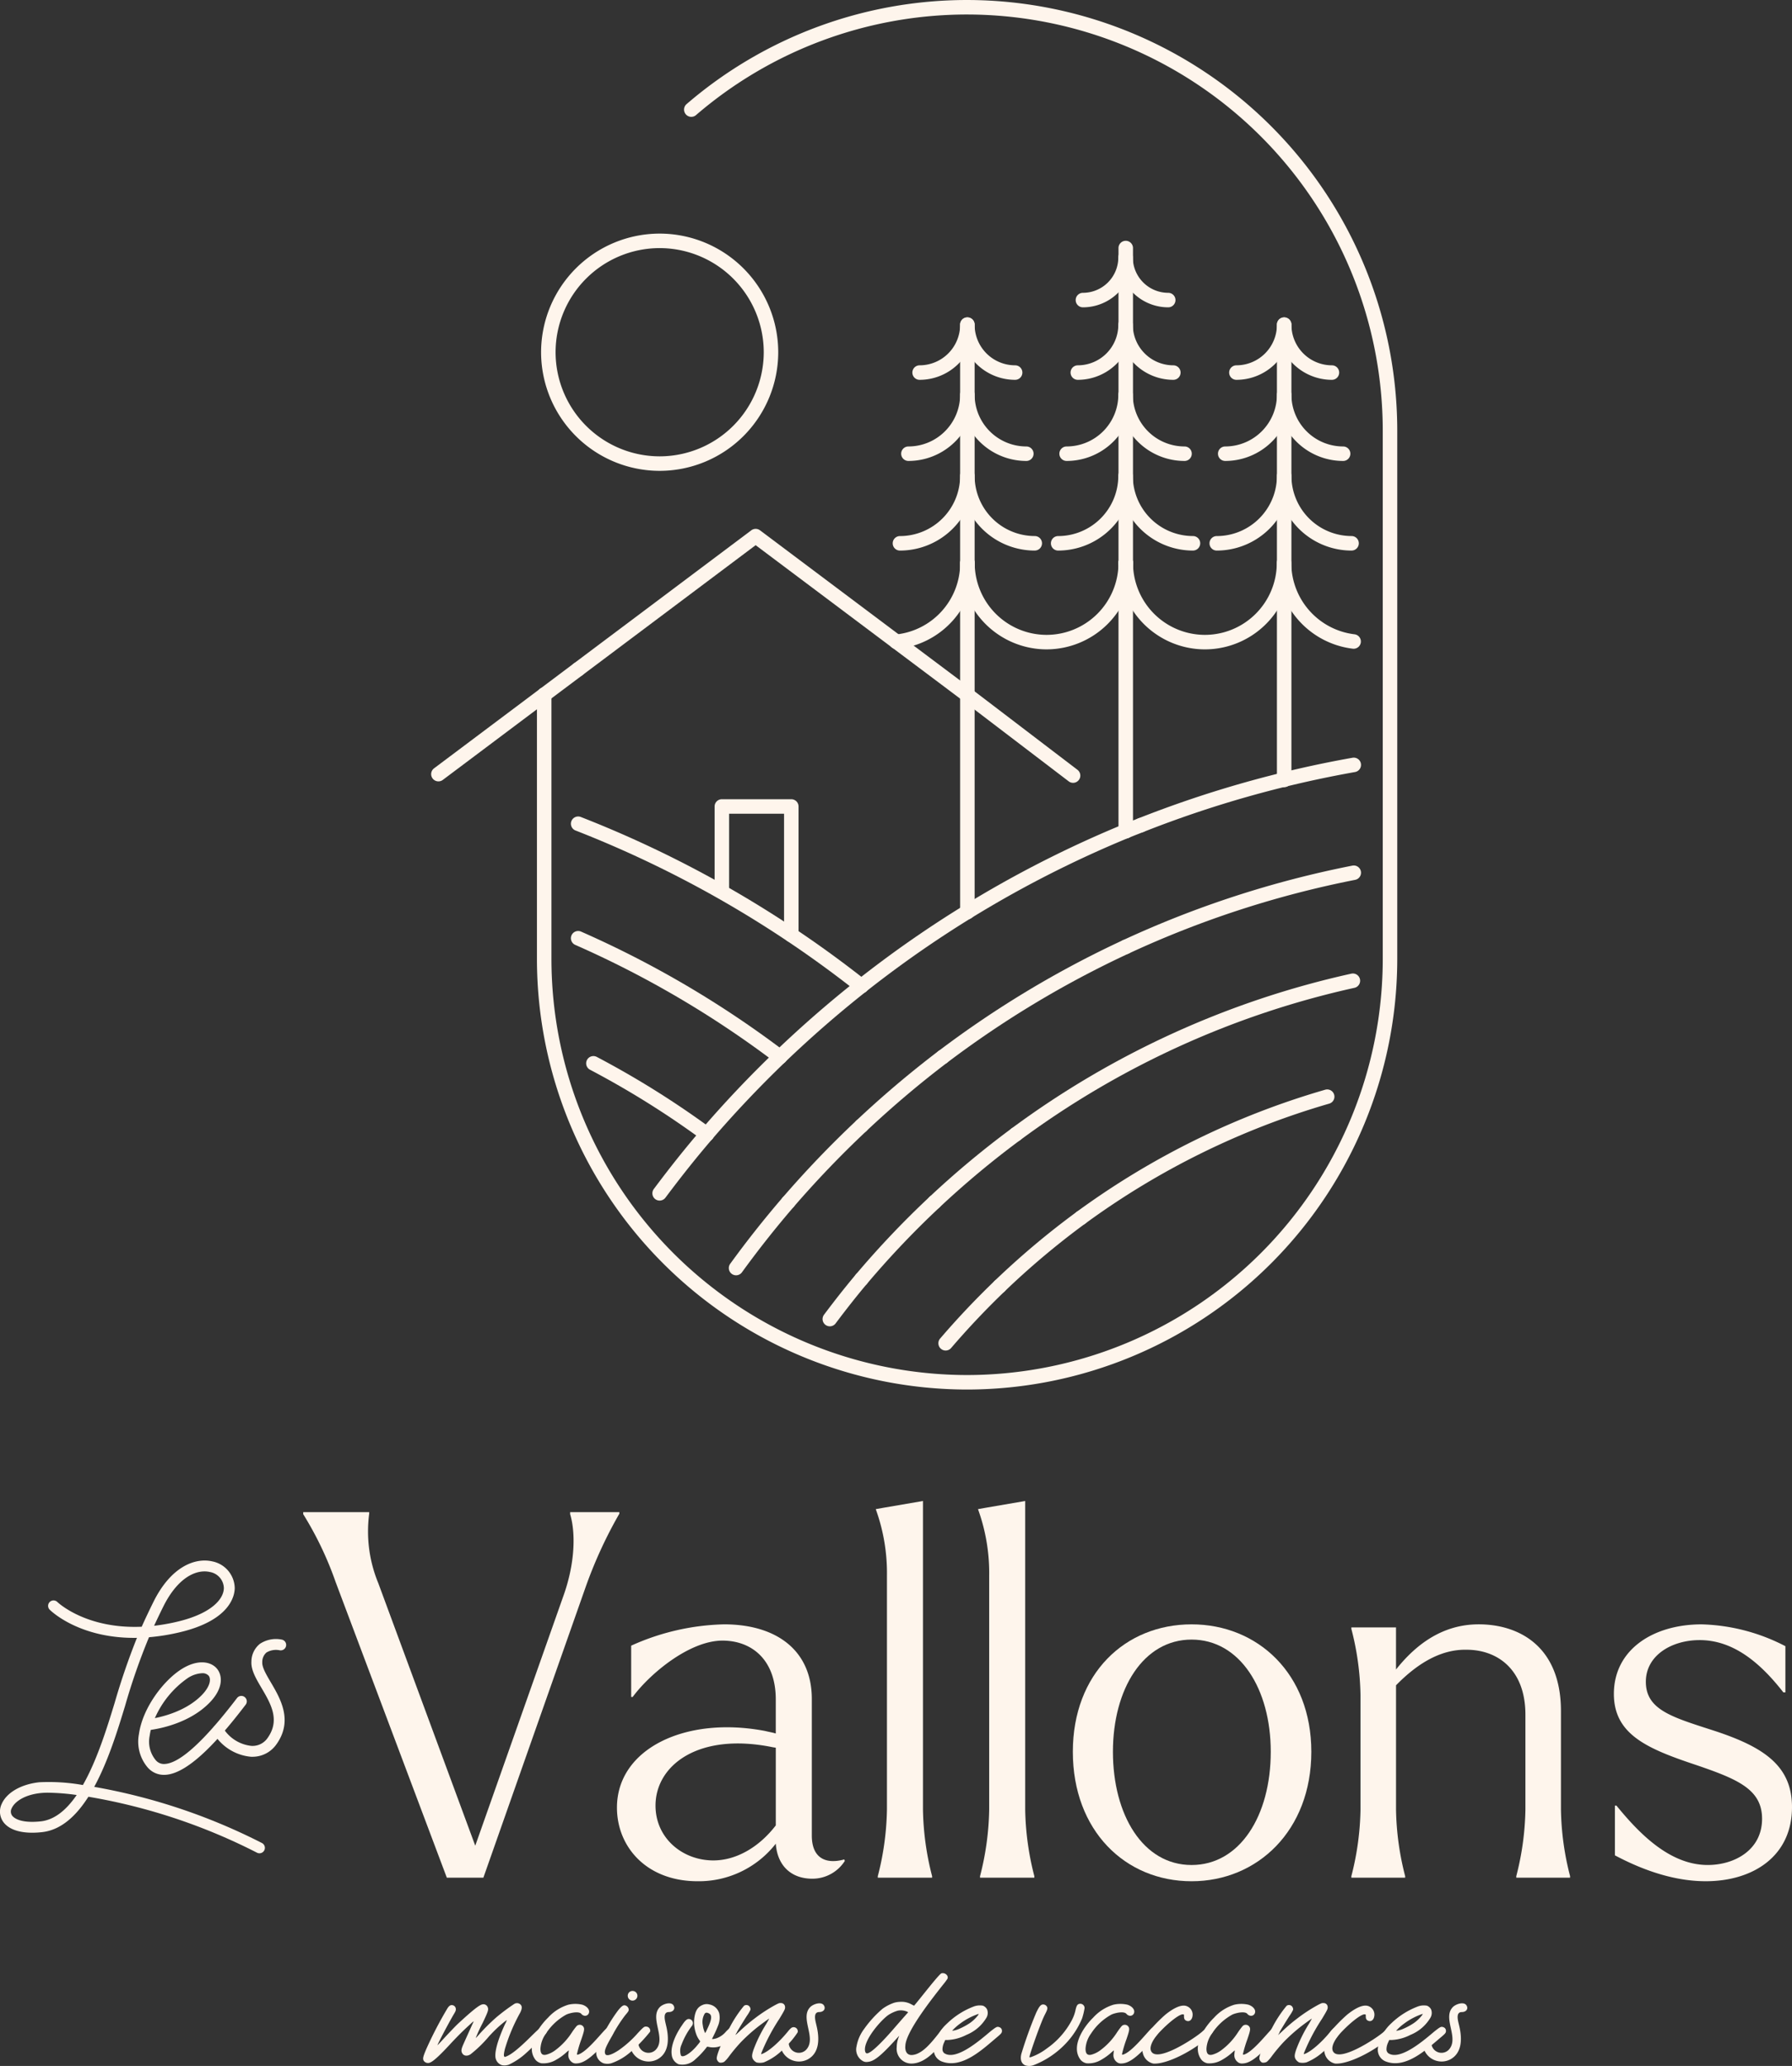 <svg xmlns="http://www.w3.org/2000/svg" width="327.771" height="377.715" viewBox="0 0 327.771 377.715"><rect x="0" y="0" width="327.771" height="377.715" fill="#333333" stroke="none"/><g data-name="Groupe 1"><path data-name="Tracé 1" d="M55.462 276.837v-.371h12.066v.28a24.773 24.773 0 001.671 12.716l17.728 47.984 16.058-45.48c2.227-6.125 2.32-11.7 1.3-15.129v-.371h9v.28a81.361 81.361 0 00-6.216 13.55l-18.657 53h-6.683l-20.327-54.021a62.7 62.7 0 00-5.94-12.438" fill="#fef5ec"/></g><g data-name="Groupe 2"><path data-name="Tracé 2" d="M112.846 330.486c0-10.766 12.53-16.8 27.1-14.014.742.184 1.392.278 1.949.463v-6.218c0-7.332-4.455-10.767-9.746-10.767-6.03.001-13.27 6.032-16.426 10.301h-.277v-9.375a43.447 43.447 0 0116.985-3.9c9.561 0 16.057 4.735 16.057 13.644v24.972c0 4.176 2.6 5.29 5.941 4.363l.093.278a7.025 7.025 0 01-5.94 3.248c-3.9 0-6.405-2.414-6.684-6.405a17.854 17.854 0 01-14.294 6.868c-9.375 0-14.758-6.311-14.758-13.458m17.635 9.653c4.178 0 8.354-2.413 11.417-6.405v-14.2l-.557-.091c-13.644-2.787-21.442 3.338-21.442 10.673 0 5.94 4.92 10.023 10.581 10.023" fill="#fef5ec"/></g><g data-name="Groupe 3"><path data-name="Tracé 3" d="M170.489 343.295h-9.932v-.278a51.547 51.547 0 001.672-12.159V288.07a34.17 34.17 0 00-1.95-11.881l-.091-.278 1.576-.278 7.054-1.208v56.433a51.558 51.558 0 001.671 12.159z" fill="#fef5ec"/></g><g data-name="Groupe 4"><path data-name="Tracé 4" d="M189.189 343.295h-9.932v-.278a51.546 51.546 0 001.672-12.159V288.07a34.17 34.17 0 00-1.95-11.881l-.093-.278 1.578-.278 7.053-1.208v56.433a51.546 51.546 0 001.672 12.159z" fill="#fef5ec"/></g><g data-name="Groupe 5"><path data-name="Tracé 5" d="M196.232 320.277c0-14.294 9.559-23.3 21.72-23.3 12.065 0 21.9 9 21.9 23.3 0 14.387-9.839 23.669-21.9 23.669-12.161-.001-21.72-9.283-21.72-23.669m36.2 0c0-11.51-5.663-20.513-14.479-20.513s-14.389 9.003-14.389 20.513 5.477 20.7 14.388 20.7c8.817 0 14.479-9 14.479-20.7" fill="#fef5ec"/></g><g data-name="Groupe 6"><path data-name="Tracé 6" d="M257.013 343.295h-9.838v-.283a51.627 51.627 0 001.671-12.155v-20.885a50.9 50.9 0 00-1.671-12.16v-.278h8.167v7.7c4.64-5.847 9.746-8.261 15.129-8.261 7.333 0 15.038 3.992 15.038 15.873v18.011a51.558 51.558 0 001.67 12.155v.278h-9.839v-.278a51.557 51.557 0 001.671-12.155v-17.356c0-8.261-5.1-11.881-10.766-11.881-4.456-.093-8.725 2.227-12.9 6.5v22.737a51.628 51.628 0 001.668 12.155z" fill="#fef5ec"/></g><g data-name="Groupe 7"><path data-name="Tracé 7" d="M295.378 339.211v-9.1h.278c4.176 5.108 9.746 10.863 16.707 10.863 4.827 0 9.933-2.691 9.933-8.446 0-5.384-4.456-7.24-12.068-9.839-8.911-2.969-15.036-5.569-15.036-12.995 0-8.074 7.148-12.716 16.058-12.716a35.174 35.174 0 0115.313 3.992v8.446h-.37c-4.271-5.476-9.191-9.559-15.316-9.559-5.1 0-9.839 2.784-9.839 7.612 0 5.2 4.92 6.5 12.625 9 9 2.97 14.108 6.4 14.108 13.923 0 9-7.148 13.55-15.78 13.55-5.1 0-10.674-1.578-16.614-4.733" fill="#fef5ec"/></g><g data-name="Groupe 8"><path data-name="Tracé 8" d="M77.944 374.684a71.02 71.02 0 013.9-7.506c.353-.554.681-.705 1.134-.505a.75.75 0 01.4.705c0 .227-.076.4-.479 1.058-1.127 1.965-2.99 5.516-2.864 5.471.05-.025.731-.756 1.535-1.637.831-.882 1.789-1.889 2.166-2.242 2.645-2.442 3.955-3.5 4.534-3.577a.83.83 0 01.907.455c.227.5.15.754-.882 2.921a27.8 27.8 0 00-1.286 2.79 7.426 7.426 0 00.655-.7 37.836 37.836 0 013.045-3.027 35.047 35.047 0 013.4-2.543.96.96 0 01.907 0c.5.3.554.781.126 1.636a32.723 32.723 0 00-2.792 6.624c-.2.858-.227 1.234-.126 1.362.076.125.076.125.4 0 .907-.354 2.267-1.436 4.432-3.578 1.794-1.763 1.944-1.864 2.373-1.784a.778.778 0 01.58.7.93.93 0 01-.1.4c-.1.2-2.847 2.922-3.626 3.6a12.466 12.466 0 01-3.2 2.165 2.326 2.326 0 01-1.285.1 1.716 1.716 0 01-1.089-1.076c-.378-1.008.277-3.45 1.688-6.473a3.143 3.143 0 00.3-.705 19.857 19.857 0 00-1.913 1.612c-.354.327-.933.932-1.31 1.335a22.74 22.74 0 01-3.42 3.326c-.6.378-1.234.3-1.511-.2-.227-.4-.176-.731.151-1.51.705-1.59 1.415-3.127 1.688-3.756.353-.732.4-.757-.579.15-1.134 1.032-1.994 1.89-3.25 3.223-2.014 2.193-3.198 3.302-3.853 3.579a.945.945 0 01-1.209-.328c-.2-.379-.1-.757.453-2.066" fill="#fef5ec"/></g><g data-name="Groupe 9"><path data-name="Tracé 9" d="M100.238 368.89a8.29 8.29 0 013.7-2.367 5.63 5.63 0 012.593 0c1.011.348 1.489 1.109 1.086 1.713a.733.733 0 01-.882.251.948.948 0 01-.353-.227c-.428-.679-2.267-.2-2.821.076a10.371 10.371 0 00-3.7 3.451 5.2 5.2 0 00-1.009 2.769c0 .781.227 1.311 1.108 1.085a4.839 4.839 0 001.511-.731 12.4 12.4 0 003.149-3.35 12.487 12.487 0 01.806-1.083.8.8 0 011.208-.025c.327.4.277.705-.3 2.393a22.39 22.39 0 00-.806 2.7c0 .151.127.151.5-.025 1.789-.831 4.534-4.558 5.089-4.811a.761.761 0 011.008 1.058 33.891 33.891 0 01-2.67 3c-1.762 1.756-2.921 2.46-4.004 2.486a1.222 1.222 0 01-.68-.126 1.589 1.589 0 01-.8-1.637 4.084 4.084 0 01.076-.579c.025-.077-.152.05-.379.251a10.2 10.2 0 01-1.919 1.409 4.5 4.5 0 01-2.721.654 1.933 1.933 0 01-1.058-.6c-1.914-2.42.504-6.022 2.268-7.735" fill="#fef5ec"/></g><g data-name="Groupe 10"><path data-name="Tracé 10" d="M109.078 374.986c.076-.907.4-1.663 1.763-3.98a29.347 29.347 0 012.215-3.45c.529-.655.856-.932 1.159-.932a.844.844 0 01.781.806c0 .227-.076.351-.655 1.033a25.966 25.966 0 00-2.339 3.677c-1.26 2.165-1.537 2.87-1.285 3.4.2.428 1.108.176 2.418-.68a19.37 19.37 0 003.5-3.122c1.084-1.16 1.21-1.261 1.613-1.211a.735.735 0 01.655.932 27.08 27.08 0 01-3.678 3.8 10.461 10.461 0 01-3.425 1.967 2.646 2.646 0 01-1.411 0 2.063 2.063 0 01-1.311-2.24m5.744-10.1a.861.861 0 01.882-.882.876.876 0 01.882.882.893.893 0 01-.882.882.876.876 0 01-.882-.882" fill="#fef5ec"/></g><g data-name="Groupe 11"><path data-name="Tracé 11" d="M115.629 372.921c.5-.252.982.076 1.134.731a1.86 1.86 0 003.123 1.158c2.116-2.116-1.209-5.869.831-7.883.529-.529 2.09-1.083 2.518-.2.3.581-.125 1.135-.906 1.135-1.206-.003-.656 1.709-.506 2.414.531 2.141.707 5.008-1.611 6.247a3.46 3.46 0 01-5.011-2.67.863.863 0 01.428-.932" fill="#fef5ec"/></g><g data-name="Groupe 12"><path data-name="Tracé 12" d="M124.748 370.275c.503-.781.827-1.082 1.108-1.132a.761.761 0 01.882.754.889.889 0 01-.227.554 13.128 13.128 0 00-1.836 3.326 2.725 2.725 0 00-.129 2.015c.327.5 1.713-.327 2.9-1.738.655-.781.68-.806.529-.982a4.5 4.5 0 01-.68-1.31 6.35 6.35 0 01-.3-2.771c.176-1.309.579-2.014 1.436-2.392a1.874 1.874 0 011.335-.126 2.3 2.3 0 011.782 1.612 3.787 3.787 0 01-.2 2.239c-.152.4-.453 1.108-.681 1.562-.225.479-.427.856-.427.882 0 .076.5 0 .856-.126a4.118 4.118 0 001.737-1.258 8.9 8.9 0 01.907-.8.823.823 0 01.378-.077.73.73 0 01.705.655c.05.428-.227.781-1.587 1.99a3.889 3.889 0 01-3.375 1.129c-.479-.1-.529-.1-.579-.025a14.916 14.916 0 01-2.091 2.24 3.369 3.369 0 01-3.073.908 2.128 2.128 0 01-1.26-1.763c-.2-1.36.505-3.376 1.889-5.366m3.8 0a4.663 4.663 0 00.428 1.436 5.487 5.487 0 00.4-.781c.856-1.763.907-2.544.252-2.845-.353-.152-.479-.152-.705.024a2.946 2.946 0 00-.371 2.166" fill="#fef5ec"/></g><g data-name="Groupe 13"><path data-name="Tracé 13" d="M133.439 370.728a22.089 22.089 0 012.645-4.01.734.734 0 011.108.3.739.739 0 01.074.428 6.679 6.679 0 01-.654 1.107c-.606.932-1.79 2.872-2.042 3.352-.1.225-.025.15.656-.48a32.459 32.459 0 012.9-2.467 29.422 29.422 0 013.675-2.386c.68-.354.755-.377 1.061-.354a.726.726 0 01.731.705c.025.378-.05.529-1.033 2.166a35.581 35.581 0 00-3.153 5.896c-.227.578-.227.6-.1.554 1.134-.353 3.149-2.091 4.811-4.13a3.994 3.994 0 01.628-.655.758.758 0 011.159.8 14.358 14.358 0 01-2.343 2.776 10.521 10.521 0 01-3.827 2.72 2.811 2.811 0 01-1.36.025 1.7 1.7 0 01-.68-.655c-.2-.4-.176-.756.126-1.663a26.068 26.068 0 012.367-4.784c.277-.48.5-.882.5-.907s-.651.427-1.759 1.259a31.546 31.546 0 00-3.349 2.972 30.507 30.507 0 00-2.368 2.847 6.5 6.5 0 01-.731.8 1.276 1.276 0 01-.882.152.973.973 0 01-.5-.707c-.079-.648 1.13-3.52 2.34-5.661" fill="#fef5ec"/></g><g data-name="Groupe 14"><path data-name="Tracé 14" d="M143.136 372.921c.5-.252.982.076 1.134.731a1.86 1.86 0 003.123 1.158c2.116-2.116-1.209-5.869.831-7.883.529-.529 2.091-1.083 2.518-.2.3.581-.125 1.135-.906 1.135-1.209 0-.655 1.713-.505 2.417.53 2.138.707 5.005-1.61 6.244a3.46 3.46 0 01-5.013-2.67.863.863 0 01.428-.932" fill="#fef5ec"/></g><g data-name="Groupe 15"><path data-name="Tracé 15" d="M156.663 374.159a7.5 7.5 0 011.386-3.2 20.009 20.009 0 013.376-3.7 8.036 8.036 0 012.166-1.114 4.724 4.724 0 011.006-.151 3.67 3.67 0 012.091.452l.5.253c.781-.856 4.558-5.793 5.013-5.92.6-.176 1.335.378 1.107.982a11.067 11.067 0 01-.83 1.108c-1.659 2.117-6.596 8.264-6.873 11.008 0 .126-.025.252-.025.378 0 .957.428 1.461 1.159 1.461a2.835 2.835 0 001.007-.227c1.159-.5 2.192-1.461 4.081-3.9a7.909 7.909 0 011.006-1.187.709.709 0 01.43-.127.738.738 0 01.7.959 10.3 10.3 0 01-1.607 2.19c-1.359 1.713-3.3 3.853-5.667 3.853a2.7 2.7 0 01-2.67-3 4.978 4.978 0 01.3-1.663l.151-.427-.428.477c-2.92 3.228-4.179 4.235-5.363 4.312a1.345 1.345 0 01-.806-.126 2.428 2.428 0 01-1.21-2.691m1.915 1.26a.759.759 0 00.327-.1c.781-.334 2.57-2.072 4.938-4.841.6-.68 1.359-1.562 1.686-1.916.3-.351.579-.654.579-.654a1.031 1.031 0 00-.327-.176 2.88 2.88 0 00-1.562-.126 6.27 6.27 0 00-1.787.831c-1.385 1.006-4.232 4.306-4.232 6.246 0 .227.05.731.378.731" fill="#fef5ec"/></g><g data-name="Groupe 16"><path data-name="Tracé 16" d="M170.82 374.457a5.275 5.275 0 01.631-2.091 7.9 7.9 0 011.839-2.469 14.269 14.269 0 014.81-3.047 3.15 3.15 0 011.688-.152 1.431 1.431 0 01.756.68 1.737 1.737 0 01-.1 1.486 7.571 7.571 0 01-3.679 3.171 8.35 8.35 0 01-3.445.935h-.433l-.2.453a3.076 3.076 0 00-.3 1.209.943.943 0 00.3.731c2.192 1.535 6.8-2.569 8.463-3.955 1.083-.856 1.234-.932 1.636-.781a.681.681 0 01.48.68c0 .353-.1.477-1.033 1.26-2.494 2.09-6.246 5.692-9.9 4.357a2.281 2.281 0 01-1.513-2.467m4.56-3.5a12.349 12.349 0 002.015-1.085 6.689 6.689 0 001.537-1.486l.1-.176-.151.025a11.965 11.965 0 00-3.2 1.686 9.559 9.559 0 00-1.534 1.36 3.905 3.905 0 001.234-.326" fill="#fef5ec"/></g><g data-name="Groupe 17"><path data-name="Tracé 17" d="M186.818 375.489a77 77 0 012.721-7.531c.555-1.159.831-1.486 1.285-1.486a.806.806 0 01.654.378c.178.277.1.579-.277 1.31a15.587 15.587 0 00-.7 1.561c-.807 1.989-1.995 5.415-2.196 6.271-.025.151-.025.151.2.126a10.461 10.461 0 002.948-1.587 14.627 14.627 0 004.609-5.213 7.157 7.157 0 00.68-1.915c.2-.831.378-1.057.906-1.057a.793.793 0 01.732.78 12.28 12.28 0 01-.453 1.889 15.022 15.022 0 01-3.098 4.71 16.169 16.169 0 01-5.794 3.854 2.384 2.384 0 01-1.511.026c-.73-.328-.958-1.084-.706-2.116" fill="#fef5ec"/></g><g data-name="Groupe 18"><path data-name="Tracé 18" d="M199.941 368.89a8.276 8.276 0 013.7-2.367 5.63 5.63 0 012.593 0c1.011.348 1.489 1.109 1.086 1.713a.733.733 0 01-.882.251.96.96 0 01-.353-.227c-.428-.679-2.266-.2-2.82.076a10.364 10.364 0 00-3.7 3.451 5.2 5.2 0 00-1.01 2.769c0 .781.227 1.311 1.108 1.085a4.853 4.853 0 001.511-.731 12.424 12.424 0 003.149-3.35 13.176 13.176 0 01.8-1.083.8.8 0 011.209-.025c.327.4.277.705-.3 2.393a22.238 22.238 0 00-.807 2.7c0 .151.126.151.5-.025 1.789-.831 4.534-4.558 5.089-4.811a.761.761 0 011.008 1.058 33.89 33.89 0 01-2.67 3c-1.763 1.763-2.922 2.467-4 2.494a1.224 1.224 0 01-.681-.126 1.589 1.589 0 01-.8-1.637 4.153 4.153 0 01.074-.579c.027-.077-.15.05-.377.251a10.247 10.247 0 01-1.916 1.401 4.5 4.5 0 01-2.721.656 1.933 1.933 0 01-1.058-.6c-1.913-2.422.504-6.024 2.268-7.737" fill="#fef5ec"/></g><g data-name="Groupe 19"><path data-name="Tracé 19" d="M209.011 373.55a6.715 6.715 0 011.031-2.015 28.943 28.943 0 013.144-3.223c.882-.705 2.821-2.116 4.029-1.461a1.642 1.642 0 01.882 1.864c-.125.63-.6.956-1.108.729-.3-.125-.427-.351-.427-.781 0-.378 0-.378-.2-.378-.576-.074-2.441 1.337-4.176 3.149-1.237 1.285-1.891 2.569-1.714 3.35.705 2.72 8.083-2.141 9.394-3.322.754-.681 1.283-.932 1.661-.807.479.152.5.656.176 1.034-2.117 2.516-7.958 5.791-10.754 5.589a2.5 2.5 0 01-1.889-1.816 3.762 3.762 0 01-.049-1.912" fill="#fef5ec"/></g><g data-name="Groupe 20"><path data-name="Tracé 20" d="M222.058 368.89a8.276 8.276 0 013.7-2.367 5.63 5.63 0 012.593 0c1.011.348 1.489 1.109 1.086 1.713a.733.733 0 01-.882.251.96.96 0 01-.353-.227c-.428-.679-2.266-.2-2.82.076a10.364 10.364 0 00-3.7 3.451 5.2 5.2 0 00-1.01 2.769c0 .781.227 1.311 1.108 1.085a4.853 4.853 0 001.511-.731 12.424 12.424 0 003.149-3.35 13.176 13.176 0 01.8-1.083.8.8 0 011.209-.025c.327.4.277.705-.3 2.393a22.238 22.238 0 00-.807 2.7c0 .151.126.151.5-.025 1.789-.831 4.534-4.558 5.089-4.811a.761.761 0 011.008 1.058 33.669 33.669 0 01-2.67 3c-1.763 1.763-2.922 2.467-4 2.494a1.224 1.224 0 01-.681-.126 1.589 1.589 0 01-.8-1.637 4.153 4.153 0 01.074-.579c.027-.077-.15.05-.377.251a10.247 10.247 0 01-1.916 1.401 4.5 4.5 0 01-2.721.656 1.933 1.933 0 01-1.058-.6c-1.913-2.422.504-6.024 2.268-7.737" fill="#fef5ec"/></g><g data-name="Groupe 21"><path data-name="Tracé 21" d="M232.688 370.728a22.089 22.089 0 012.645-4.01.733.733 0 011.108.3.731.731 0 01.076.428 6.625 6.625 0 01-.655 1.107c-.6.932-1.789 2.872-2.04 3.352-.1.225-.025.15.655-.48a32.474 32.474 0 012.9-2.467 29.325 29.325 0 013.674-2.386c.679-.354.754-.377 1.06-.354a.726.726 0 01.731.705c.025.378-.05.529-1.033 2.166a35.441 35.441 0 00-3.151 5.896c-.227.578-.227.6-.1.554 1.132-.353 3.149-2.091 4.81-4.13a3.934 3.934 0 01.63-.655.758.758 0 011.159.8 14.435 14.435 0 01-2.346 2.776 10.519 10.519 0 01-3.826 2.72 2.811 2.811 0 01-1.36.025 1.7 1.7 0 01-.68-.655c-.2-.4-.176-.756.126-1.663a26.068 26.068 0 012.368-4.784c.277-.48.5-.882.5-.907s-.653.427-1.76 1.259a31.693 31.693 0 00-3.35 2.973 30.731 30.731 0 00-2.368 2.846 6.5 6.5 0 01-.731.8 1.274 1.274 0 01-.882.152.98.98 0 01-.5-.707c-.077-.648 1.132-3.52 2.34-5.661" fill="#fef5ec"/></g><g data-name="Groupe 22"><path data-name="Tracé 22" d="M242.261 373.55a6.715 6.715 0 011.031-2.015 28.943 28.943 0 013.144-3.223c.882-.705 2.821-2.116 4.029-1.461a1.642 1.642 0 01.882 1.864c-.125.63-.6.956-1.108.729-.3-.125-.428-.351-.428-.781 0-.378 0-.378-.2-.378-.575-.074-2.44 1.337-4.175 3.149-1.237 1.285-1.891 2.569-1.714 3.35.705 2.72 8.083-2.141 9.394-3.322.754-.681 1.283-.932 1.661-.807.479.152.5.656.176 1.034-2.117 2.516-7.958 5.791-10.754 5.589a2.5 2.5 0 01-1.889-1.816 3.762 3.762 0 01-.049-1.912" fill="#fef5ec"/></g><g data-name="Groupe 23"><path data-name="Tracé 23" d="M252.032 374.457a5.275 5.275 0 01.631-2.091 7.914 7.914 0 011.838-2.469 14.287 14.287 0 014.812-3.047 3.15 3.15 0 011.688-.152 1.431 1.431 0 01.756.68 1.737 1.737 0 01-.1 1.486 7.571 7.571 0 01-3.68 3.171 8.355 8.355 0 01-3.445.935h-.433l-.2.453a3.052 3.052 0 00-.3 1.209.939.939 0 00.3.731c2.192 1.535 6.8-2.569 8.463-3.955 1.082-.856 1.234-.932 1.636-.781a.68.68 0 01.48.68c0 .353-.1.477-1.034 1.26-2.493 2.09-6.245 5.692-9.9 4.357a2.281 2.281 0 01-1.512-2.467m4.56-3.5a12.3 12.3 0 002.015-1.085 6.689 6.689 0 001.537-1.486l.1-.176-.151.025a11.989 11.989 0 00-3.2 1.686 9.593 9.593 0 00-1.534 1.36 3.9 3.9 0 001.234-.326" fill="#fef5ec"/></g><g data-name="Groupe 24"><path data-name="Tracé 24" d="M260.675 372.921c.5-.252.981.076 1.134.731a1.859 1.859 0 003.122 1.158c2.116-2.116-1.208-5.869.831-7.883.529-.529 2.091-1.083 2.519-.2.3.581-.126 1.135-.907 1.135-1.208 0-.655 1.713-.5 2.417.526 2.138.702 5.005-1.616 6.244a3.459 3.459 0 01-5.011-2.67.863.863 0 01.428-.932" fill="#fef5ec"/></g><g data-name="Groupe 25"><path data-name="Tracé 25" d="M234.885 143.921a1.326 1.326 0 01-1.326-1.325V59.34a1.325 1.325 0 011.326-1.326 1.325 1.325 0 011.326 1.326v83.256a1.326 1.326 0 01-1.326 1.325" fill="#fef5ec"/></g><g data-name="Groupe 26"><path data-name="Tracé 26" d="M176.89 254.048a78.768 78.768 0 01-78.679-78.679v-48.345a1.326 1.326 0 011.326-1.326 1.325 1.325 0 011.326 1.326v48.345a76.113 76.113 0 0076.027 76.028 76.113 76.113 0 0076.027-76.028v-96.69A76.113 76.113 0 00176.89 2.652a76.024 76.024 0 00-49.58 18.388 1.324 1.324 0 01-1.869-.139 1.326 1.326 0 01.139-1.869A78.666 78.666 0 01176.89.001a78.768 78.768 0 0178.679 78.679v96.69a78.768 78.768 0 01-78.679 78.678" fill="#fef5ec"/></g><g data-name="Groupe 27"><path data-name="Tracé 27" d="M176.941 128.387a1.326 1.326 0 01-1.326-1.326V59.339a1.326 1.326 0 011.326-1.326 1.326 1.326 0 011.326 1.326v67.722a1.326 1.326 0 01-1.326 1.326" fill="#fef5ec"/></g><g data-name="Groupe 28"><path data-name="Tracé 28" d="M176.941 168.078a1.326 1.326 0 01-1.326-1.326v-39.69a1.326 1.326 0 011.326-1.326 1.326 1.326 0 011.326 1.326v39.69a1.326 1.326 0 01-1.326 1.326" fill="#fef5ec"/></g><g data-name="Groupe 29"><path data-name="Tracé 29" d="M144.736 172.259a1.326 1.326 0 01-1.326-1.323v-22.16h-10.049v14.106a1.325 1.325 0 01-1.326 1.326 1.326 1.326 0 01-1.326-1.326v-15.434a1.326 1.326 0 011.326-1.326h12.7a1.326 1.326 0 011.326 1.326v23.488a1.326 1.326 0 01-1.325 1.323" fill="#fef5ec"/></g><g data-name="Groupe 30"><path data-name="Tracé 30" d="M80.194 142.858a1.326 1.326 0 01-.8-2.387l19.347-14.507a1.325 1.325 0 011.856.265 1.323 1.323 0 01-.265 1.855l-19.344 14.509a1.321 1.321 0 01-.794.265" fill="#fef5ec"/></g><g data-name="Groupe 31"><path data-name="Tracé 31" d="M120.657 86.085a21.712 21.712 0 01-21.688-21.688 21.713 21.713 0 0121.688-21.689 21.714 21.714 0 0121.689 21.689 21.713 21.713 0 01-21.689 21.688m0-40.726a19.057 19.057 0 00-19.036 19.038 19.057 19.057 0 0019.036 19.037 19.059 19.059 0 0019.038-19.037 19.059 19.059 0 00-19.038-19.037" fill="#fef5ec"/></g><g data-name="Groupe 32"><path data-name="Tracé 32" d="M185.675 69.444a10.066 10.066 0 01-8.734-5.074 10.07 10.07 0 01-8.736 5.074 1.325 1.325 0 01-1.326-1.326 1.325 1.325 0 011.326-1.327 7.419 7.419 0 007.41-7.409 1.325 1.325 0 011.326-1.326 1.325 1.325 0 011.326 1.326 7.417 7.417 0 007.408 7.409 1.326 1.326 0 110 2.652" fill="#fef5ec"/></g><g data-name="Groupe 33"><path data-name="Tracé 33" d="M213.677 56.188a9.131 9.131 0 01-7.8-4.394 9.133 9.133 0 01-7.8 4.394 1.325 1.325 0 01-1.326-1.326 1.325 1.325 0 011.324-1.326 6.483 6.483 0 006.475-6.475 1.325 1.325 0 011.326-1.326 1.325 1.325 0 011.326 1.326 6.483 6.483 0 006.475 6.475 1.326 1.326 0 010 2.652" fill="#fef5ec"/></g><g data-name="Groupe 34"><path data-name="Tracé 34" d="M214.611 69.444a10.07 10.07 0 01-8.736-5.074 10.066 10.066 0 01-8.734 5.074 1.326 1.326 0 01-1.326-1.326 1.326 1.326 0 011.326-1.327 7.418 7.418 0 007.409-7.409 1.325 1.325 0 011.325-1.326 1.325 1.325 0 011.326 1.326 7.419 7.419 0 007.41 7.409 1.326 1.326 0 110 2.652" fill="#fef5ec"/></g><g data-name="Groupe 35"><path data-name="Tracé 35" d="M216.659 84.276a12.123 12.123 0 01-10.783-6.6 12.121 12.121 0 01-10.782 6.6 1.326 1.326 0 01-1.326-1.326 1.326 1.326 0 011.326-1.324 9.468 9.468 0 009.456-9.456 1.325 1.325 0 011.326-1.326 1.325 1.325 0 011.325 1.326 9.468 9.468 0 009.458 9.456 1.326 1.326 0 010 2.652" fill="#fef5ec"/></g><g data-name="Groupe 36"><path data-name="Tracé 36" d="M218.206 100.661a13.674 13.674 0 01-12.33-7.789 13.674 13.674 0 01-12.33 7.789 1.325 1.325 0 01-1.326-1.326 1.325 1.325 0 011.326-1.326 11.018 11.018 0 0011-11 1.325 1.325 0 011.33-1.33 1.325 1.325 0 011.326 1.326 11.017 11.017 0 0011 11 1.326 1.326 0 010 2.652" fill="#fef5ec"/></g><g data-name="Groupe 37"><path data-name="Tracé 37" d="M247.216 100.661a13.674 13.674 0 01-12.331-7.789 13.676 13.676 0 01-12.331 7.789 1.326 1.326 0 01-1.325-1.326 1.326 1.326 0 011.325-1.326 11.018 11.018 0 0011.006-11 1.325 1.325 0 011.325-1.33 1.325 1.325 0 011.326 1.326 11.017 11.017 0 0011 11 1.326 1.326 0 010 2.652" fill="#fef5ec"/></g><g data-name="Groupe 38"><path data-name="Tracé 38" d="M189.271 100.661a13.674 13.674 0 01-12.331-7.789 13.674 13.674 0 01-12.331 7.789 1.326 1.326 0 01-1.325-1.326 1.326 1.326 0 011.325-1.326 11.018 11.018 0 0011.006-11 1.325 1.325 0 011.325-1.33 1.325 1.325 0 011.326 1.326 11.017 11.017 0 0011 11 1.326 1.326 0 010 2.652" fill="#fef5ec"/></g><g data-name="Groupe 39"><path data-name="Tracé 39" d="M187.723 84.276a12.119 12.119 0 01-10.782-6.6 12.124 12.124 0 01-10.783 6.6 1.326 1.326 0 01-1.326-1.326 1.326 1.326 0 011.326-1.324 9.468 9.468 0 009.457-9.456 1.325 1.325 0 011.326-1.326 1.325 1.325 0 011.326 1.326 9.467 9.467 0 009.456 9.456 1.326 1.326 0 010 2.652" fill="#fef5ec"/></g><g data-name="Groupe 40"><path data-name="Tracé 40" d="M245.667 84.276a12.119 12.119 0 01-10.782-6.6 12.124 12.124 0 01-10.783 6.6 1.326 1.326 0 01-1.326-1.326 1.326 1.326 0 011.326-1.324 9.468 9.468 0 009.457-9.456 1.325 1.325 0 011.326-1.326 1.325 1.325 0 011.326 1.326 9.467 9.467 0 009.456 9.456 1.326 1.326 0 010 2.652" fill="#fef5ec"/></g><g data-name="Groupe 41"><path data-name="Tracé 41" d="M243.62 69.444a10.066 10.066 0 01-8.734-5.074 10.07 10.07 0 01-8.736 5.074 1.326 1.326 0 01-1.326-1.326 1.326 1.326 0 011.326-1.327 7.419 7.419 0 007.41-7.409 1.325 1.325 0 011.326-1.326 1.325 1.325 0 011.326 1.326 7.418 7.418 0 007.408 7.409 1.326 1.326 0 110 2.652" fill="#fef5ec"/></g><g data-name="Groupe 42"><path data-name="Tracé 42" d="M129.282 208.698a1.325 1.325 0 01-1-2.19 204.046 204.046 0 0113.474-14.228 1.326 1.326 0 011.875.038 1.326 1.326 0 01-.038 1.875 203.66 203.66 0 00-13.306 14.043 1.32 1.32 0 01-1 .461" fill="#fef5ec"/></g><g data-name="Groupe 43"><path data-name="Tracé 43" d="M142.671 194.561a1.326 1.326 0 01-.918-2.283 206.929 206.929 0 0114.977-13.047 1.329 1.329 0 011.863.22 1.326 1.326 0 01-.22 1.863 203.602 203.602 0 00-14.785 12.879 1.318 1.318 0 01-.917.369" fill="#fef5ec"/></g><g data-name="Groupe 44"><path data-name="Tracé 44" d="M157.552 207.155a1.326 1.326 0 01-.908-2.293 186.55 186.55 0 0114.982-12.682 1.324 1.324 0 011.857.255 1.325 1.325 0 01-.256 1.857 184.091 184.091 0 00-14.767 12.503 1.323 1.323 0 01-.908.359" fill="#fef5ec"/></g><g data-name="Groupe 45"><path data-name="Tracé 45" d="M144.173 221.111a1.325 1.325 0 01-1-2.192 186.379 186.379 0 0113.474-14.057 1.326 1.326 0 011.875.058 1.325 1.325 0 01-.06 1.873 184.945 184.945 0 00-13.286 13.857 1.316 1.316 0 01-1 .46" fill="#fef5ec"/></g><g data-name="Groupe 46"><path data-name="Tracé 46" d="M157.552 235.195a1.318 1.318 0 01-.854-.313 1.328 1.328 0 01-.159-1.868 167.217 167.217 0 0113.487-14.196 1.329 1.329 0 011.875.061 1.325 1.325 0 01-.062 1.873 164.572 164.572 0 00-13.273 13.972 1.325 1.325 0 01-1.014.471" fill="#fef5ec"/></g><g data-name="Groupe 47"><path data-name="Tracé 47" d="M170.93 221.109a1.325 1.325 0 01-.907-2.29 167.03 167.03 0 0115.011-12.51 1.324 1.324 0 011.854.28 1.325 1.325 0 01-.284 1.849 164.8 164.8 0 00-14.767 12.314 1.323 1.323 0 01-.907.357" fill="#fef5ec"/></g><g data-name="Groupe 48"><path data-name="Tracé 48" d="M182.845 236.461a1.326 1.326 0 01-.918-2.283 147.905 147.905 0 0115.026-12.626 1.322 1.322 0 011.852.286 1.325 1.325 0 01-.286 1.853 145.447 145.447 0 00-14.757 12.402 1.324 1.324 0 01-.917.369" fill="#fef5ec"/></g><g data-name="Groupe 49"><path data-name="Tracé 49" d="M47.455 338.834a.981.981 0 01-.465-.117 106.661 106.661 0 00-30.822-10.221c-2.227 3.5-5 6.095-8.495 6.474-3.4.375-5.915-.288-7.061-1.854a3.255 3.255 0 01-.3-3.312c.917-2.079 3.552-3.6 6.876-3.958a35.468 35.468 0 017.972.509c2.619-4.586 4.459-10.613 5.8-14.986a125.4 125.4 0 014.089-11.923c-10.466.175-15.693-4.883-15.956-5.146a.993.993 0 01-.005-1.405.994.994 0 011.4-.007c.077.074 5.2 4.96 15.431 4.526.618-1.383 1.31-2.845 2.131-4.509 3.248-6.581 7.712-8.153 10.791-7.437a5.085 5.085 0 014.092 4.843c0 1.356-.737 5.95-10.186 8.146a38 38 0 01-5.494.876 116.4 116.4 0 00-4.394 12.615c-1.304 4.277-3.066 10.043-5.627 14.741a108.791 108.791 0 0130.69 10.273.994.994 0 01-.467 1.872M8.818 327.758a13.544 13.544 0 00-1.411.065c-3.134.342-4.8 1.714-5.27 2.786a1.264 1.264 0 00.08 1.334c.259.353 1.4 1.464 5.241 1.053 2.577-.281 4.743-2.162 6.571-4.818a40.736 40.736 0 00-5.211-.419m28.594-40.462c-2.266 0-5.2 1.68-7.574 6.49a133.894 133.894 0 00-1.651 3.451 36.073 36.073 0 004.111-.716c6.375-1.481 8.647-4.179 8.648-6.209a3.073 3.073 0 00-2.553-2.906 4.324 4.324 0 00-.98-.11" fill="#fef5ec"/></g><g data-name="Groupe 50"><path data-name="Tracé 50" d="M30.004 324.495a3.92 3.92 0 01-2.982-1.339 7.283 7.283 0 01-1.612-6.1c.672-4.816 4.511-9.838 7.834-11.916 2.984-1.865 5.4-1.352 6.47-.02.971 1.208 1.188 3.555-1.4 6.194-3.651 3.733-9.111 4.734-10.728 4.955a10.454 10.454 0 00-.206 1.061 5.3 5.3 0 001.117 4.492 1.937 1.937 0 001.61.683c2.766-.116 7.222-4.165 13.244-12.051a.99.99 0 011.4-.185.992.992 0 01.186 1.392c-4.143 5.417-10.177 12.643-14.749 12.83h-.184m6.954-18.578a5.253 5.253 0 00-2.66.916 17.438 17.438 0 00-5.971 7.294c2.046-.408 5.928-1.5 8.57-4.2 1.554-1.583 1.749-2.956 1.268-3.555a1.5 1.5 0 00-1.207-.455" fill="#fef5ec"/></g><g data-name="Groupe 51"><path data-name="Tracé 51" d="M46.139 321.187h-.229a8.925 8.925 0 01-6.87-4.337.993.993 0 01.35-1.362.994.994 0 011.362.35 6.943 6.943 0 005.231 3.359 3.339 3.339 0 003.009-1.515c2.268-3.255.525-6.215-1.163-9.079-.993-1.685-1.93-3.276-1.844-4.8a4.179 4.179 0 011.549-3.26 5.326 5.326 0 014.019-.774.994.994 0 01.768 1.177 1 1 0 01-1.175.769 3.39 3.39 0 00-2.409.411 2.279 2.279 0 00-.765 1.79c-.053.923.736 2.262 1.571 3.678 1.717 2.921 4.08 6.924 1.081 11.226a5.332 5.332 0 01-4.485 2.367" fill="#fef5ec"/></g><g data-name="Groupe 52"><path data-name="Tracé 52" d="M176.939 128.388a1.318 1.318 0 01-.794-.265l-12.984-9.739a1.326 1.326 0 01-.265-1.856 1.326 1.326 0 011.856-.264l12.984 9.737a1.326 1.326 0 01-.8 2.386" fill="#fef5ec"/></g><g data-name="Groupe 53"><path data-name="Tracé 53" d="M105.751 123.691a1.326 1.326 0 01-.8-2.386l32.468-24.349a1.329 1.329 0 011.591 0l25.742 19.308a1.326 1.326 0 11-1.591 2.121l-24.947-18.711-31.669 23.752a1.321 1.321 0 01-.794.265" fill="#fef5ec"/></g><g data-name="Groupe 54"><path data-name="Tracé 54" d="M99.538 128.353a1.326 1.326 0 01-.797-2.39l6.213-4.659a1.324 1.324 0 011.858.265 1.325 1.325 0 01-.264 1.856l-6.216 4.66a1.321 1.321 0 01-.794.268" fill="#fef5ec"/></g><g data-name="Groupe 55"><path data-name="Tracé 55" d="M205.907 104.248a1.326 1.326 0 01-1.326-1.326 1.326 1.326 0 011.326-1.326 1.326 1.326 0 011.326 1.326 1.326 1.326 0 01-1.326 1.326" fill="#fef5ec"/></g><g data-name="Groupe 56"><path data-name="Tracé 56" d="M220.385 118.725a15.823 15.823 0 01-15.8-15.8 1.326 1.326 0 011.326-1.326 1.326 1.326 0 011.326 1.326 13.168 13.168 0 0013.148 13.148 13.167 13.167 0 0013.152-13.152 1.326 1.326 0 011.326-1.326 1.326 1.326 0 011.326 1.326 13.144 13.144 0 0011.581 13.049 1.326 1.326 0 01-.313 2.633 15.794 15.794 0 01-12.594-9.346 15.827 15.827 0 01-14.478 9.468" fill="#fef5ec"/></g><g data-name="Groupe 57"><path data-name="Tracé 57" d="M191.428 118.724a15.823 15.823 0 01-15.8-15.8 1.326 1.326 0 011.326-1.326 1.326 1.326 0 011.326 1.326 13.168 13.168 0 0013.148 13.149 13.168 13.168 0 0013.152-13.151 1.326 1.326 0 011.326-1.326 1.325 1.325 0 011.326 1.326 15.823 15.823 0 01-15.8 15.8" fill="#fef5ec"/></g><g data-name="Groupe 58"><path data-name="Tracé 58" d="M163.956 118.65a1.326 1.326 0 01-.134-2.645 13.106 13.106 0 0011.8-13.082 1.325 1.325 0 011.326-1.326 1.325 1.325 0 011.326 1.326 15.752 15.752 0 01-14.182 15.72 1.192 1.192 0 01-.137.007" fill="#fef5ec"/></g><g data-name="Groupe 59"><path data-name="Tracé 59" d="M120.651 219.501a1.313 1.313 0 01-.793-.264 1.328 1.328 0 01-.268-1.858c3-4.009 5.843-7.567 8.687-10.873a1.326 1.326 0 011.871-.139 1.326 1.326 0 01.141 1.869c-2.806 3.258-5.611 6.772-8.575 10.734a1.33 1.33 0 01-1.063.53" fill="#fef5ec"/></g><g data-name="Groupe 60"><path data-name="Tracé 60" d="M205.907 153.285a1.326 1.326 0 01-1.326-1.322v-49.04a1.325 1.325 0 011.326-1.326 1.325 1.325 0 011.326 1.326v49.04a1.326 1.326 0 01-1.326 1.322" fill="#fef5ec"/></g><g data-name="Groupe 61"><path data-name="Tracé 61" d="M205.907 104.247a1.326 1.326 0 01-1.326-1.326V45.347a1.326 1.326 0 011.326-1.321 1.326 1.326 0 011.326 1.321v57.574a1.326 1.326 0 01-1.326 1.326" fill="#fef5ec"/></g><g data-name="Groupe 62"><path data-name="Tracé 62" d="M196.273 143.125a1.32 1.32 0 01-.802-.274l-19.335-14.736a1.327 1.327 0 01-.251-1.859 1.328 1.328 0 011.859-.251l19.334 14.74a1.326 1.326 0 01-.8 2.38" fill="#fef5ec"/></g><g data-name="Groupe 63"><path data-name="Tracé 63" d="M208.677 152.19a1.326 1.326 0 01-.488-2.56 203.824 203.824 0 0139.194-11.092 1.325 1.325 0 011.537 1.075 1.328 1.328 0 01-1.075 1.537 200.973 200.973 0 00-38.681 10.947 1.342 1.342 0 01-.487.093" fill="#fef5ec"/></g><g data-name="Groupe 64"><path data-name="Tracé 64" d="M157.553 181.597a1.325 1.325 0 01-.826-2.366 204.017 204.017 0 0148.675-28.495 1.322 1.322 0 011.73.721 1.325 1.325 0 01-.72 1.73 201.319 201.319 0 00-48.038 28.125 1.318 1.318 0 01-.821.285" fill="#fef5ec"/></g><g data-name="Groupe 65"><path data-name="Tracé 65" d="M205.908 153.289a1.326 1.326 0 01-1.226-.822 1.326 1.326 0 01.72-1.73c.678-.28 1.362-.548 2.044-.815l.744-.292a1.328 1.328 0 011.72.746 1.326 1.326 0 01-.747 1.721l-.749.294c-.67.261-1.338.524-2 .8a1.311 1.311 0 01-.505.1" fill="#fef5ec"/></g><g data-name="Groupe 66"><path data-name="Tracé 66" d="M205.908 174.445a1.326 1.326 0 01-.56-2.528 184.318 184.318 0 0142.011-13.656 1.325 1.325 0 011.557 1.045 1.327 1.327 0 01-1.047 1.555 181.633 181.633 0 00-41.403 13.46 1.332 1.332 0 01-.558.123" fill="#fef5ec"/></g><g data-name="Groupe 67"><path data-name="Tracé 67" d="M172.433 194.566a1.326 1.326 0 01-.8-2.383 184.787 184.787 0 0133.715-20.267 1.328 1.328 0 011.759.645 1.325 1.325 0 01-.644 1.761 182.11 182.11 0 00-33.23 19.97 1.32 1.32 0 01-.8.269" fill="#fef5ec"/></g><g data-name="Groupe 68"><path data-name="Tracé 68" d="M134.632 233.161a1.326 1.326 0 01-1.072-2.105 187.104 187.104 0 019.61-12.137 1.326 1.326 0 011.869-.138 1.325 1.325 0 01.138 1.867 184.753 184.753 0 00-9.471 11.967 1.326 1.326 0 01-1.074.546" fill="#fef5ec"/></g><g data-name="Groupe 69"><path data-name="Tracé 69" d="M185.821 208.696a1.325 1.325 0 01-.787-2.393 164.024 164.024 0 0162.13-28.289 1.325 1.325 0 011.582 1.008 1.326 1.326 0 01-1.006 1.582 161.389 161.389 0 00-61.134 27.834 1.313 1.313 0 01-.785.259" fill="#fef5ec"/></g><g data-name="Groupe 70"><path data-name="Tracé 70" d="M151.78 242.488a1.326 1.326 0 01-1.059-2.122c2.08-2.77 3.983-5.176 5.818-7.352a1.326 1.326 0 011.868-.16 1.328 1.328 0 01.159 1.869c-1.802 2.137-3.675 4.505-5.724 7.236a1.328 1.328 0 01-1.062.529" fill="#fef5ec"/></g><g data-name="Groupe 71"><path data-name="Tracé 71" d="M197.737 223.948a1.326 1.326 0 01-.784-2.4 145.443 145.443 0 0145.43-22.315 1.326 1.326 0 011.643.9 1.326 1.326 0 01-.9 1.643 142.753 142.753 0 00-44.608 21.918 1.318 1.318 0 01-.781.255" fill="#fef5ec"/></g><g data-name="Groupe 72"><path data-name="Tracé 72" d="M172.964 246.914a1.326 1.326 0 01-1.007-2.188 149.544 149.544 0 019.971-10.547 1.323 1.323 0 011.875.038 1.326 1.326 0 01-.039 1.876 146.904 146.904 0 00-9.793 10.357 1.319 1.319 0 01-1.008.464" fill="#fef5ec"/></g><g data-name="Groupe 73"><path data-name="Tracé 73" d="M157.552 181.598a1.318 1.318 0 01-.821-.285 201.291 201.291 0 00-51.465-29.476 1.325 1.325 0 01-.75-1.718 1.327 1.327 0 011.717-.752 203.934 203.934 0 0152.141 29.865 1.325 1.325 0 01-.822 2.367" fill="#fef5ec"/></g><g data-name="Groupe 74"><path data-name="Tracé 74" d="M142.671 194.561a1.32 1.32 0 01-.8-.269 182.466 182.466 0 00-36.655-21.54 1.329 1.329 0 01-.68-1.749 1.33 1.33 0 011.749-.679 185.123 185.123 0 0137.186 21.853 1.326 1.326 0 01-.8 2.383" fill="#fef5ec"/></g><g data-name="Groupe 75"><path data-name="Tracé 75" d="M129.281 208.697a1.313 1.313 0 01-.785-.259 163.252 163.252 0 00-20.575-12.86 1.324 1.324 0 01-.553-1.791 1.324 1.324 0 011.791-.553 165.813 165.813 0 0120.91 13.07 1.325 1.325 0 01-.788 2.393" fill="#fef5ec"/></g></svg>